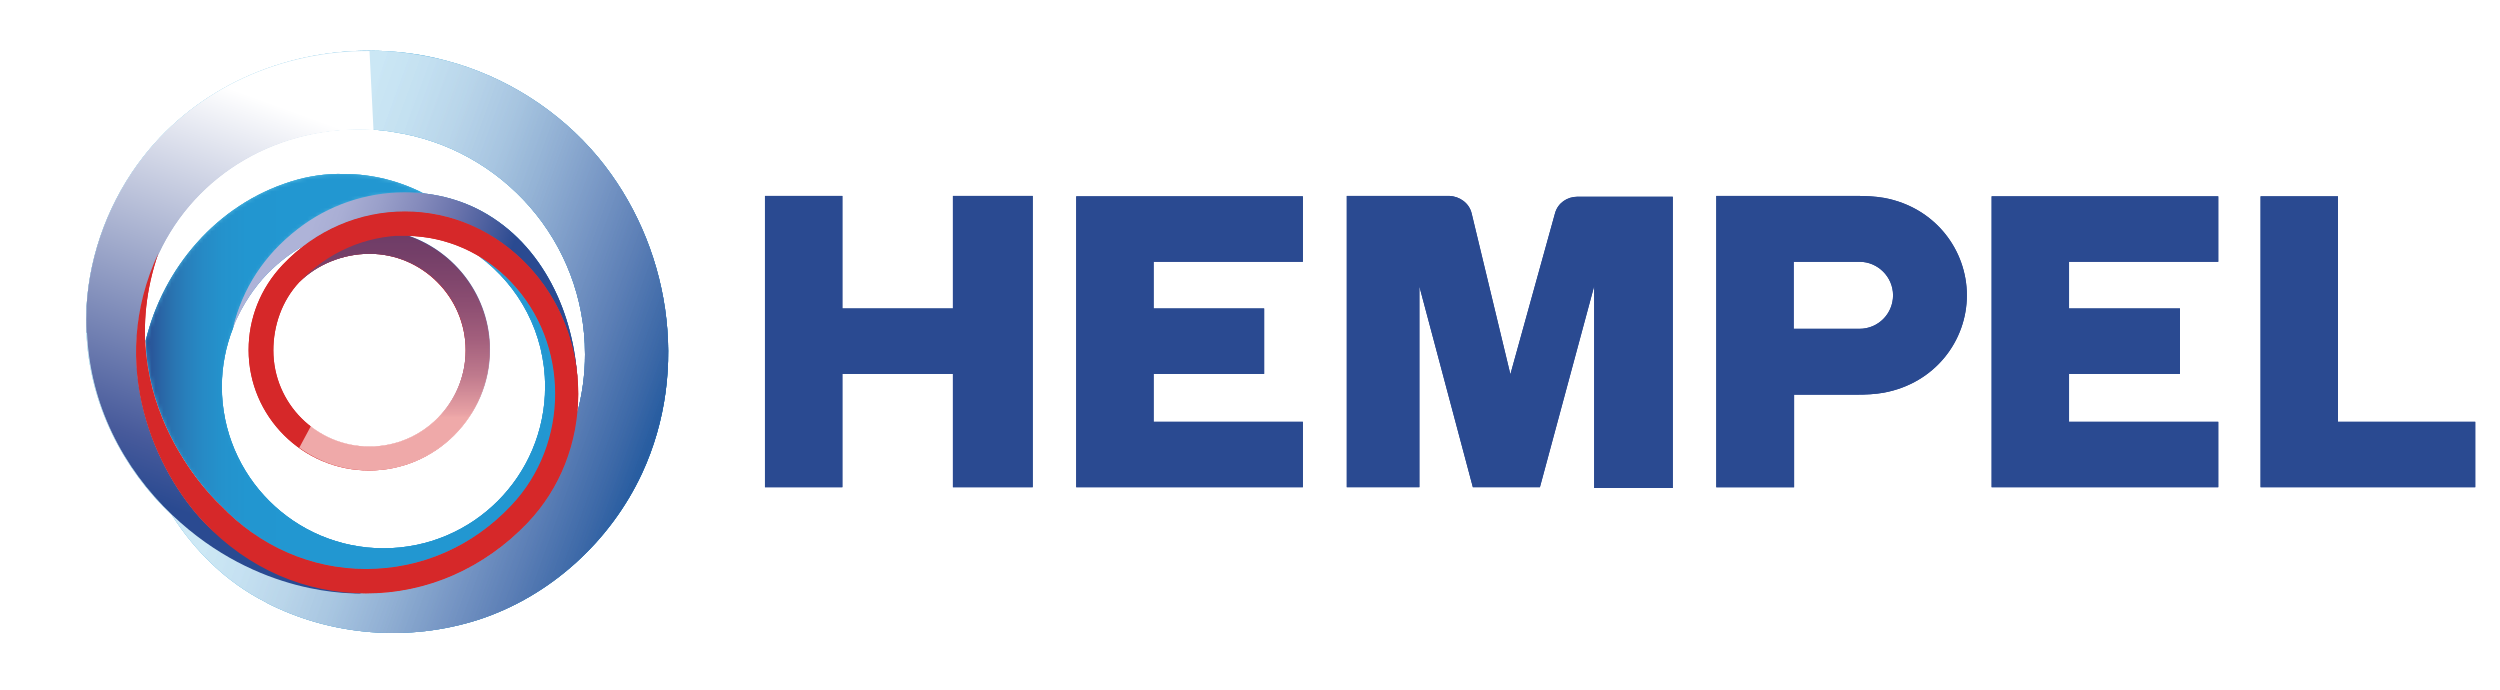 <?xml version="1.0" encoding="utf-8"?>
<!-- Generator: Adobe Illustrator 23.0.1, SVG Export Plug-In . SVG Version: 6.00 Build 0)  -->
<svg version="1.1" id="图层_1" xmlns="http://www.w3.org/2000/svg" xmlns:xlink="http://www.w3.org/1999/xlink" x="0px" y="0px"
	 viewBox="0 0 626.5 172.9" style="enable-background:new 0 0 626.5 172.9;" xml:space="preserve">
<style type="text/css">
	.st0{fill:#2A4A91;}
	.st1{clip-path:url(#SVGID_2_);fill:url(#SVGID_3_);}
	.st2{filter:url(#Adobe_OpacityMaskFilter);}
	.st3{clip-path:url(#SVGID_5_);}
	.st4{clip-path:url(#SVGID_8_);fill:url(#SVGID_9_);}
	.st5{clip-path:url(#SVGID_5_);mask:url(#SVGID_6_);fill:url(#SVGID_10_);}
	.st6{clip-path:url(#SVGID_12_);fill:url(#SVGID_13_);}
	.st7{filter:url(#Adobe_OpacityMaskFilter_1_);}
	.st8{clip-path:url(#SVGID_15_);fill:url(#SVGID_17_);}
	.st9{clip-path:url(#SVGID_15_);mask:url(#SVGID_16_);fill:url(#SVGID_18_);}
	.st10{opacity:0.5;}
	.st11{clip-path:url(#SVGID_20_);fill:url(#SVGID_21_);}
	.st12{clip-path:url(#SVGID_23_);fill:url(#SVGID_24_);}
	.st13{clip-path:url(#SVGID_26_);fill:url(#SVGID_27_);}
	.st14{clip-path:url(#SVGID_29_);fill:url(#SVGID_30_);}
	.st15{fill:#D62829;}
	.st16{opacity:0.6;}
	.st17{clip-path:url(#SVGID_32_);fill:url(#SVGID_33_);}
	.st18{clip-path:url(#SVGID_35_);fill:url(#SVGID_36_);}
	.st19{filter:url(#Adobe_OpacityMaskFilter_2_);}
	.st20{clip-path:url(#SVGID_38_);}
	.st21{clip-path:url(#SVGID_41_);fill:url(#SVGID_42_);}
	.st22{clip-path:url(#SVGID_38_);mask:url(#SVGID_39_);fill:url(#SVGID_43_);}
	.st23{clip-path:url(#SVGID_45_);fill:url(#SVGID_46_);}
	.st24{filter:url(#Adobe_OpacityMaskFilter_3_);}
	.st25{clip-path:url(#SVGID_48_);fill:url(#SVGID_50_);}
	.st26{clip-path:url(#SVGID_48_);mask:url(#SVGID_49_);fill:url(#SVGID_51_);}
	.st27{clip-path:url(#SVGID_53_);fill:url(#SVGID_54_);}
	.st28{clip-path:url(#SVGID_56_);fill:url(#SVGID_57_);}
	.st29{clip-path:url(#SVGID_59_);fill:url(#SVGID_60_);}
	.st30{clip-path:url(#SVGID_62_);fill:url(#SVGID_63_);}
	.st31{clip-path:url(#SVGID_65_);fill:url(#SVGID_66_);}
</style>
<polygon class="st0" points="566.5,49.2 566.5,122.1 620.3,122.1 620.3,105.7 585.9,105.7 585.9,49.2 "/>
<polygon class="st0" points="555.9,105.7 555.9,122.1 499.1,122.1 499.1,49.2 555.9,49.2 555.9,65.6 518.5,65.6 518.5,77.3 
	546.3,77.3 546.3,93.7 518.5,93.7 518.5,105.7 "/>
<g>
	<path class="st0" d="M492.9,74L492.9,74c0,11.3-7.9,22-20.8,24.4c-2.2,0.4-4.6,0.5-6.7,0.5h-15.8v23.2h-19.5v-73l35.4,0
		c2.1,0,4.4,0.1,6.7,0.5C485,52,492.9,62.7,492.9,74z M474.4,74c0-4.6-3.8-8.4-8.4-8.4h-16.5v16.8l16.5,0
		C470.7,82.4,474.4,78.6,474.4,74"/>
	<path class="st0" d="M368.8,53.5l9.7,40.3l11.2-40.4c0.7-2.5,3-4.1,5.6-4.1h23.9v73h-19.7V71.7l-13.6,50.4h-16.8l-13.4-50.3v50.3
		h-18.2v-73h25.7C365.8,49.2,368.2,50.9,368.8,53.5"/>
	<polygon class="st0" points="326.5,105.7 326.5,122.1 269.7,122.1 269.7,49.2 326.5,49.2 326.5,65.6 289.1,65.6 289.1,77.3 
		316.8,77.3 316.8,93.7 289.1,93.7 289.1,105.7 	"/>
	<polygon class="st0" points="211.1,49.1 211.1,77.3 238.8,77.3 238.8,49.1 258.8,49.1 258.8,122.1 238.8,122.1 238.8,93.7 
		211.1,93.7 211.1,122.1 191.7,122.1 191.7,49.1 	"/>
</g>
<g>
	<defs>
		<path id="SVGID_1_" d="M51.3,131c-12.1-12.6-24.7-39.2-11.6-67.6c9.3-19.9,30-32.3,53.8-30.9c1.8,0.1,3.5,0.3,5.2,0.6
			c27.1,4.1,47.9,27.4,47.9,55.7c0,5.1-0.7,10.1-2,14.9c-1,10.4-5.4,20-12.5,27.4l0,0c-10.8,11.4-25.2,17.7-40.5,17.7
			C76.5,148.7,62.3,142.4,51.3,131 M36,39.2c-8.4,10.7-13.5,24-14.3,37.5c-1.2,20.5,7.4,39.1,21.4,52.4c5.8,9.1,13.8,16.9,23.5,21.8
			l0.1,0.1c16.3,8.4,35.7,9.9,53.2,4.3c18.1-5.9,33.1-19.7,41-36.7c12-25.9,7.1-57.4-11.1-79.3c-9.7-11.6-23.2-20.2-38-24.1
			c-6.3-1.7-12.8-2.5-19.3-2.5C70.8,12.7,49.6,21.9,36,39.2"/>
	</defs>
	<clipPath id="SVGID_2_">
		<use xlink:href="#SVGID_1_"  style="overflow:visible;"/>
	</clipPath>
	
		<linearGradient id="SVGID_3_" gradientUnits="userSpaceOnUse" x1="19.298" y1="516.828" x2="22.498" y2="516.828" gradientTransform="matrix(-44.378 -10.838 -10.838 44.378 6623.468 -22622.957)">
		<stop  offset="0" style="stop-color:#2297D1"/>
		<stop  offset="0.26" style="stop-color:#2297D1"/>
		<stop  offset="0.494" style="stop-color:#269AD2"/>
		<stop  offset="0.685" style="stop-color:#33A0D5"/>
		<stop  offset="0.861" style="stop-color:#44ADDB"/>
		<stop  offset="1" style="stop-color:#56BBE1"/>
	</linearGradient>
	<polygon class="st1" points="164.4,196.1 -13.7,152.6 29.1,-22.5 207.2,21 	"/>
</g>
<g>
	<defs>
		<path id="SVGID_4_" d="M74.6,57.4C66.1,64,60.8,72.3,58.4,82.1c1.7-4.4,4.2-8.5,7.3-12.1c3-3.4,6.6-6.3,10.5-8.5
			c8.7-6.6,19.8-9.6,30.6-8.2c13.7,1.8,25.7,10.6,32.3,22.6c3.8,6.9,5.7,14.8,5.7,22.7c0-16.8-6.9-34.6-21.3-44
			c-6.7-4.4-14.4-6.4-22.2-6.4C91.8,48.2,82.3,51.4,74.6,57.4"/>
	</defs>
	<clipPath id="SVGID_5_">
		<use xlink:href="#SVGID_4_"  style="overflow:visible;"/>
	</clipPath>
	<defs>
		<filter id="Adobe_OpacityMaskFilter" filterUnits="userSpaceOnUse" x="42.2" y="20.4" width="119" height="106.1">
			<feColorMatrix  type="matrix" values="1 0 0 0 0  0 1 0 0 0  0 0 1 0 0  0 0 0 1 0"/>
		</filter>
	</defs>
	<mask maskUnits="userSpaceOnUse" x="42.2" y="20.4" width="119" height="106.1" id="SVGID_6_">
		<g class="st2">
			<g>
				<defs>
					
						<rect id="SVGID_7_" x="63.2" y="24.2" transform="matrix(0.342 -0.94 0.94 0.342 -2.136 143.876)" width="77" height="98.6"/>
				</defs>
				<clipPath id="SVGID_8_" class="st3">
					<use xlink:href="#SVGID_7_"  style="overflow:visible;"/>
				</clipPath>
				
					<linearGradient id="SVGID_9_" gradientUnits="userSpaceOnUse" x1="7.337" y1="490.108" x2="10.537" y2="490.108" gradientTransform="matrix(24.07 8.761 8.761 -24.07 -4425.703 11785.042)">
					<stop  offset="0" style="stop-color:#FFFFFF"/>
					<stop  offset="1" style="stop-color:#808080"/>
				</linearGradient>
				<polygon class="st4" points="56.1,-17.8 195.3,32.8 147.2,164.7 8.1,114.1 				"/>
			</g>
		</g>
	</mask>
	
		<linearGradient id="SVGID_10_" gradientUnits="userSpaceOnUse" x1="7.337" y1="490.108" x2="10.537" y2="490.108" gradientTransform="matrix(24.07 8.761 8.761 -24.07 -4425.703 11785.042)">
		<stop  offset="0" style="stop-color:#2297D1"/>
		<stop  offset="1" style="stop-color:#2297D1"/>
	</linearGradient>
	<polygon class="st5" points="68.5,20.4 161.2,54.1 134.8,126.5 42.2,92.8 	"/>
</g>
<g>
	<defs>
		<path id="SVGID_11_" d="M72.9,45.5c-18.6,5.8-32,21.7-36.4,39.9c0.1,1.5,0.2,2.9,0.3,4.3c2.8,22.8,18.6,37,18.6,37
			c9.7,10.3,22.6,15.9,36.4,15.9c13.7,0,26.7-5.7,36.4-15.9c14.7-15.4,14.7-40.5,0-56c-2.5-2.6-5.2-4.8-8.2-6.5
			c10.1,7.4,16.6,19.3,16.6,32.7c0,22.4-18.1,40.5-40.5,40.5c-22.3,0-40.5-18.1-40.5-40.5c0-5.2,1-10.1,2.8-14.7c0,0,0,0,0,0
			c2.4-9.8,7.7-18.1,16.2-24.7c9.1-7.1,20.8-10.2,32-8.8c0,0,0,0,0,0c-6.3-3.3-13.2-5.1-20.5-5.1C81.7,43.5,77.3,44.1,72.9,45.5"/>
	</defs>
	<clipPath id="SVGID_12_">
		<use xlink:href="#SVGID_11_"  style="overflow:visible;"/>
	</clipPath>
	
		<linearGradient id="SVGID_13_" gradientUnits="userSpaceOnUse" x1="5.03" y1="519.839" x2="8.23" y2="519.839" gradientTransform="matrix(-6.563 -30.615 -30.615 6.563 16047.929 -3115.777)">
		<stop  offset="0" style="stop-color:#2297D1"/>
		<stop  offset="0.316" style="stop-color:#269AD2"/>
		<stop  offset="0.575" style="stop-color:#33A0D5"/>
		<stop  offset="0.813" style="stop-color:#44ADDB"/>
		<stop  offset="1" style="stop-color:#56BBE1"/>
	</linearGradient>
	<polygon class="st6" points="41.1,164.4 16.1,47.8 138.1,21.7 163.1,138.2 	"/>
</g>
<g>
	<g>
		<g>
			<g>
				<defs>
					<path id="SVGID_14_" d="M72.9,45.5c-18.6,5.8-32,21.7-36.4,39.9c0.1,1.5,0.2,2.9,0.3,4.3c2.8,22.8,18.6,37,18.6,37
						c9.7,10.3,22.6,15.9,36.4,15.9c13.7,0,26.7-5.7,36.4-15.9c14.7-15.4,14.7-40.5,0-56c-2.5-2.6-5.2-4.8-8.2-6.5
						c10.1,7.4,16.6,19.3,16.6,32.7c0,22.4-18.1,40.5-40.5,40.5c-22.3,0-40.5-18.1-40.5-40.5c0-5.2,1-10.1,2.8-14.7v0c0,0,0,0,0,0
						c2.4-9.8,7.7-18.1,16.2-24.7c9.1-7.1,20.8-10.2,32-8.8h0c-6.3-3.3-13.2-5.1-20.5-5.1C81.7,43.5,77.3,44.1,72.9,45.5"/>
				</defs>
				<clipPath id="SVGID_15_">
					<use xlink:href="#SVGID_14_"  style="overflow:visible;"/>
				</clipPath>
				<defs>
					<filter id="Adobe_OpacityMaskFilter_1_" filterUnits="userSpaceOnUse" x="36.5" y="43.5" width="106.3" height="99.1">
						<feColorMatrix  type="matrix" values="1 0 0 0 0  0 1 0 0 0  0 0 1 0 0  0 0 0 1 0"/>
					</filter>
				</defs>
				<mask maskUnits="userSpaceOnUse" x="36.5" y="43.5" width="106.3" height="99.1" id="SVGID_16_">
					<g class="st7">
						
							<linearGradient id="SVGID_17_" gradientUnits="userSpaceOnUse" x1="41.753" y1="536.96" x2="44.953" y2="536.96" gradientTransform="matrix(-12.542 0 0 12.542 599.986 -6642.545)">
							<stop  offset="0" style="stop-color:#808080"/>
							<stop  offset="0.189" style="stop-color:#929292"/>
							<stop  offset="0.571" style="stop-color:#C2C2C2"/>
							<stop  offset="1" style="stop-color:#FFFFFF"/>
						</linearGradient>
						<rect x="36.5" y="41.9" class="st8" width="106.3" height="100.7"/>
					</g>
				</mask>
				
					<linearGradient id="SVGID_18_" gradientUnits="userSpaceOnUse" x1="41.756" y1="537.025" x2="44.956" y2="537.025" gradientTransform="matrix(-12.542 0 0 12.542 599.994 -6642.553)">
					<stop  offset="0" style="stop-color:#2297D1"/>
					<stop  offset="0.357" style="stop-color:#2296D0"/>
					<stop  offset="0.514" style="stop-color:#2492CC"/>
					<stop  offset="0.633" style="stop-color:#268AC5"/>
					<stop  offset="0.732" style="stop-color:#2880BC"/>
					<stop  offset="0.818" style="stop-color:#2974B1"/>
					<stop  offset="0.896" style="stop-color:#2965A5"/>
					<stop  offset="0.966" style="stop-color:#295498"/>
					<stop  offset="1" style="stop-color:#2A4A91"/>
				</linearGradient>
				<rect x="36.5" y="43.5" class="st9" width="106.3" height="99.1"/>
			</g>
		</g>
	</g>
	<g class="st10">
		<g>
			<g>
				<defs>
					<path id="SVGID_19_" d="M51.3,131c-12.1-12.6-24.7-39.2-11.6-67.6c9.3-19.9,30-32.3,53.8-30.9c1.8,0.1,3.5,0.3,5.2,0.6
						c27.1,4.1,47.9,27.4,47.9,55.7c0,5.1-0.7,10.1-2,14.9c-1,10.4-5.4,20-12.5,27.4l0,0c-10.8,11.4-25.2,17.7-40.5,17.7
						C76.5,148.7,62.3,142.4,51.3,131 M92.2,12.7C70.6,12.7,49.5,22,36,39.2c-8.4,10.7-13.5,24-14.3,37.5
						c-1.2,20.5,7.4,39.1,21.4,52.4c5.8,9.1,13.8,16.9,23.5,21.8l0.1,0.1c16.3,8.4,35.7,9.9,53.2,4.3c18.1-5.9,33.1-19.7,41-36.7
						c12-25.9,7.1-57.4-11.1-79.3c-9.7-11.6-23.2-20.2-38-24.1c-6.2-1.6-12.6-2.5-19-2.5H92.2z"/>
				</defs>
				<clipPath id="SVGID_20_">
					<use xlink:href="#SVGID_19_"  style="overflow:visible;"/>
				</clipPath>
				
					<linearGradient id="SVGID_21_" gradientUnits="userSpaceOnUse" x1="10.749" y1="497.54" x2="13.949" y2="497.54" gradientTransform="matrix(43.101 15.687 15.687 -43.101 -8243.401 21336.359)">
					<stop  offset="0" style="stop-color:#FFFFFF"/>
					<stop  offset="0.35" style="stop-color:#FFFFFF"/>
					<stop  offset="0.424" style="stop-color:#F7F7FB"/>
					<stop  offset="0.507" style="stop-color:#E9E8F1"/>
					<stop  offset="0.593" style="stop-color:#D2D3E5"/>
					<stop  offset="0.682" style="stop-color:#B5B7D4"/>
					<stop  offset="0.773" style="stop-color:#9497C1"/>
					<stop  offset="0.866" style="stop-color:#6F77AD"/>
					<stop  offset="0.959" style="stop-color:#435899"/>
					<stop  offset="1" style="stop-color:#2A4A91"/>
				</linearGradient>
				<polygon class="st11" points="38.4,-36.3 220.6,30 155.2,209.9 -27.1,143.6 				"/>
			</g>
		</g>
	</g>
	<g>
		<g>
			<g>
				<defs>
					<path id="SVGID_22_" d="M74.6,57.4C66.1,64,60.8,72.3,58.4,82.1c1.7-4.4,4.2-8.5,7.3-12.1c3-3.4,6.6-6.3,10.5-8.5
						c8.7-6.6,19.8-9.6,30.6-8.2c13.7,1.8,25.7,10.6,32.3,22.6c3.8,6.9,5.7,14.8,5.7,22.7c0-16.8-6.9-34.6-21.3-44
						c-6.7-4.4-14.4-6.4-22.2-6.4C91.8,48.2,82.3,51.4,74.6,57.4"/>
				</defs>
				<clipPath id="SVGID_23_">
					<use xlink:href="#SVGID_22_"  style="overflow:visible;"/>
				</clipPath>
				
					<linearGradient id="SVGID_24_" gradientUnits="userSpaceOnUse" x1="7.337" y1="490.108" x2="10.537" y2="490.108" gradientTransform="matrix(24.07 8.761 8.761 -24.07 -4425.703 11785.042)">
					<stop  offset="0" style="stop-color:#AEB3D8"/>
					<stop  offset="0.4" style="stop-color:#AEB3D8"/>
					<stop  offset="0.473" style="stop-color:#A9AED4"/>
					<stop  offset="0.572" style="stop-color:#9AA0CA"/>
					<stop  offset="0.685" style="stop-color:#858BBC"/>
					<stop  offset="0.809" style="stop-color:#6872AB"/>
					<stop  offset="0.941" style="stop-color:#405799"/>
					<stop  offset="1" style="stop-color:#2A4A91"/>
				</linearGradient>
				<polygon class="st12" points="68.5,20.4 161.2,54.1 134.8,126.5 42.2,92.8 				"/>
			</g>
		</g>
	</g>
	<g class="st10">
		<g>
			<g>
				<defs>
					<path id="SVGID_25_" d="M51.3,131c-12.1-12.6-24.7-39.2-11.6-67.6c9.3-19.9,30-32.3,53.8-30.9c1.8,0.1,3.5,0.3,5.2,0.6
						c27.1,4.1,47.9,27.4,47.9,55.7c0,5.1-0.7,10.1-2,14.9c-1,10.4-5.4,20-12.5,27.4l0,0c-10.8,11.4-25.2,17.7-40.5,17.7
						C76.5,148.7,62.3,142.4,51.3,131 M92.2,12.7C70.6,12.7,49.5,22,36,39.2c-8.4,10.7-13.5,24-14.3,37.5
						c-1.2,20.5,7.4,39.1,21.4,52.4c5.8,9.1,13.8,16.9,23.5,21.8l0.1,0.1c16.3,8.4,35.7,9.9,53.2,4.3c18.1-5.9,33.1-19.7,41-36.7
						c12-25.9,7.1-57.4-11.1-79.3c-9.7-11.6-23.2-20.2-38-24.1c-6.2-1.6-12.6-2.5-19-2.5H92.2z"/>
				</defs>
				<clipPath id="SVGID_26_">
					<use xlink:href="#SVGID_25_"  style="overflow:visible;"/>
				</clipPath>
				
					<linearGradient id="SVGID_27_" gradientUnits="userSpaceOnUse" x1="10.749" y1="497.54" x2="13.949" y2="497.54" gradientTransform="matrix(43.101 15.687 15.687 -43.101 -8243.401 21336.359)">
					<stop  offset="0" style="stop-color:#FFFFFF"/>
					<stop  offset="0.35" style="stop-color:#FFFFFF"/>
					<stop  offset="0.424" style="stop-color:#F7F7FB"/>
					<stop  offset="0.507" style="stop-color:#E9E8F1"/>
					<stop  offset="0.593" style="stop-color:#D2D3E5"/>
					<stop  offset="0.682" style="stop-color:#B5B7D4"/>
					<stop  offset="0.773" style="stop-color:#9497C1"/>
					<stop  offset="0.866" style="stop-color:#6F77AD"/>
					<stop  offset="0.959" style="stop-color:#435899"/>
					<stop  offset="1" style="stop-color:#2A4A91"/>
				</linearGradient>
				<polygon class="st13" points="38.4,-36.3 220.6,30 155.2,209.9 -27.1,143.6 				"/>
			</g>
		</g>
	</g>
	<g>
		<g>
			<g>
				<defs>
					<path id="SVGID_28_" d="M36,39.2c-8.4,10.7-13.5,24-14.3,37.5c-0.1,2.3-0.1,4.5,0,6.7l0.1,0c0.8,17.9,8.9,33.8,21.4,45.7
						c21.6,20.5,45.5,19.6,47.3,19.6c0,0-28.5-6.5-39.2-17.7c-12-12.5-24.5-38.8-11.8-66.9c0.1-0.2,0.2-0.4,0.3-0.6
						c9.3-19.9,30-32.3,53.8-30.9l-1-19.8C70.8,12.7,49.6,21.9,36,39.2"/>
				</defs>
				<clipPath id="SVGID_29_">
					<use xlink:href="#SVGID_28_"  style="overflow:visible;"/>
				</clipPath>
				
					<linearGradient id="SVGID_30_" gradientUnits="userSpaceOnUse" x1="28.53" y1="501.289" x2="31.731" y2="501.289" gradientTransform="matrix(-11.08 30.442 30.442 11.08 -14867.668 -6393.883)">
					<stop  offset="0" style="stop-color:#FFFFFF"/>
					<stop  offset="0.867" style="stop-color:#475A9B"/>
					<stop  offset="1" style="stop-color:#2A4A91"/>
				</linearGradient>
				<polygon class="st14" points="137.6,28.7 85.2,172.8 -22.5,133.6 30,-10.5 				"/>
			</g>
		</g>
	</g>
	<path class="st15" d="M132.2,66.4C124,57.8,113.1,53,101.5,53C90,53,79.1,57.7,70.9,66.3v0c-5.7,6-8.6,13.6-8.6,21.4
		c0,16.7,13.6,30.2,30.2,30.2c16.7,0,30.2-13.6,30.2-30.2c0-13.3-8.7-24.6-20.6-28.6c9.8,0.2,19,4.2,26,11.6
		c14.7,15.4,14.7,40.5,0,56c-9.7,10.3-22.6,15.9-36.4,15.9c-13.7,0-26.7-5.7-36.4-15.9c0,0-28.6-25.7-15.6-63.3
		c-13.2,28.4-0.5,55,11.5,67.6c11,11.5,25.2,17.7,40.5,17.7c15.3,0,29.6-6.3,40.5-17.7l0,0c8.2-8.6,12.7-20.1,12.7-32.3
		C144.9,86.5,140.4,75,132.2,66.4 M116.7,87.8L116.7,87.8c0,13.3-10.8,24.1-24.1,24.1c-13.3,0-24.1-10.8-24.1-24.1
		c0-6.1,2.1-12.4,6.5-17.1l0,0c4.4-4.4,10.9-7.1,17.6-7.1C105.8,63.6,116.7,74.5,116.7,87.8"/>
	<g class="st16">
		<g>
			<g>
				<defs>
					<path id="SVGID_31_" d="M75,70.7c4.4-4.4,10.9-7.1,17.6-7.1c13.3,0,24.1,10.8,24.1,24.1h0c0,13.3-10.8,24.1-24.1,24.1
						c-5.5,0-10.6-1.9-14.7-5l-2.9,5.4c5,3.6,11,5.7,17.6,5.7c16.7,0,30.2-13.6,30.2-30.2c0-13.3-8.6-24.6-20.6-28.7
						c-0.2,0-0.4,0-0.6,0C91.5,59.1,82.1,63.2,75,70.7"/>
				</defs>
				<clipPath id="SVGID_32_">
					<use xlink:href="#SVGID_31_"  style="overflow:visible;"/>
				</clipPath>
				
					<linearGradient id="SVGID_33_" gradientUnits="userSpaceOnUse" x1="40.184" y1="485.358" x2="43.385" y2="485.358" gradientTransform="matrix(0 14.157 14.157 0 -6772.562 -509.543)">
					<stop  offset="0" style="stop-color:#2A4A91"/>
					<stop  offset="8.949419e-02" style="stop-color:#314E93"/>
					<stop  offset="0.223" style="stop-color:#435899"/>
					<stop  offset="0.384" style="stop-color:#5D69A4"/>
					<stop  offset="0.566" style="stop-color:#8084B5"/>
					<stop  offset="0.766" style="stop-color:#AFB0D0"/>
					<stop  offset="0.979" style="stop-color:#F4F3F8"/>
					<stop  offset="1" style="stop-color:#FFFFFF"/>
				</linearGradient>
				<rect x="75" y="59.1" class="st17" width="47.8" height="58.9"/>
			</g>
		</g>
	</g>
</g>
<polygon class="st0" points="566.5,49.2 566.5,122.1 620.3,122.1 620.3,105.7 585.9,105.7 585.9,49.2 "/>
<polygon class="st0" points="555.9,105.7 555.9,122.1 499.1,122.1 499.1,49.2 555.9,49.2 555.9,65.6 518.5,65.6 518.5,77.3 
	546.3,77.3 546.3,93.7 518.5,93.7 518.5,105.7 "/>
<g>
	<path class="st0" d="M492.9,74L492.9,74c0,11.3-7.9,22-20.8,24.4c-2.2,0.4-4.6,0.5-6.7,0.5h-15.8v23.2h-19.5v-73l35.4,0
		c2.1,0,4.4,0.1,6.7,0.5C485,52,492.9,62.7,492.9,74z M474.4,74c0-4.6-3.8-8.4-8.4-8.4h-16.5v16.8l16.5,0
		C470.7,82.4,474.4,78.6,474.4,74"/>
	<path class="st0" d="M368.8,53.5l9.7,40.3l11.2-40.4c0.7-2.5,3-4.1,5.6-4.1h23.9v73h-19.7V71.7l-13.6,50.4h-16.8l-13.4-50.3v50.3
		h-18.2v-73h25.7C365.8,49.2,368.2,50.9,368.8,53.5"/>
	<polygon class="st0" points="326.5,105.7 326.5,122.1 269.7,122.1 269.7,49.2 326.5,49.2 326.5,65.6 289.1,65.6 289.1,77.3 
		316.8,77.3 316.8,93.7 289.1,93.7 289.1,105.7 	"/>
	<polygon class="st0" points="211.1,49.1 211.1,77.3 238.8,77.3 238.8,49.1 258.8,49.1 258.8,122.1 238.8,122.1 238.8,93.7 
		211.1,93.7 211.1,122.1 191.7,122.1 191.7,49.1 	"/>
</g>
<g>
	<defs>
		<path id="SVGID_34_" d="M51.3,131c-12.1-12.6-24.7-39.2-11.6-67.6c9.3-19.9,30-32.3,53.8-30.9c1.8,0.1,3.5,0.3,5.2,0.6
			c27.1,4.1,47.9,27.4,47.9,55.7c0,5.1-0.7,10.1-2,14.9c-1,10.4-5.4,20-12.5,27.4l0,0c-10.8,11.4-25.2,17.7-40.5,17.7
			C76.5,148.7,62.3,142.4,51.3,131 M36,39.2c-8.4,10.7-13.5,24-14.3,37.5c-1.2,20.5,7.4,39.1,21.4,52.4c5.8,9.1,13.8,16.9,23.5,21.8
			l0.1,0.1c16.3,8.4,35.7,9.9,53.2,4.3c18.1-5.9,33.1-19.7,41-36.7c12-25.9,7.1-57.4-11.1-79.3c-9.7-11.6-23.2-20.2-38-24.1
			c-6.3-1.7-12.8-2.5-19.3-2.5C70.8,12.7,49.6,21.9,36,39.2"/>
	</defs>
	<clipPath id="SVGID_35_">
		<use xlink:href="#SVGID_34_"  style="overflow:visible;"/>
	</clipPath>
	
		<linearGradient id="SVGID_36_" gradientUnits="userSpaceOnUse" x1="19.298" y1="516.828" x2="22.498" y2="516.828" gradientTransform="matrix(-44.378 -10.838 -10.838 44.378 6623.468 -22622.957)">
		<stop  offset="0" style="stop-color:#2297D1"/>
		<stop  offset="0.26" style="stop-color:#2297D1"/>
		<stop  offset="0.494" style="stop-color:#269AD2"/>
		<stop  offset="0.685" style="stop-color:#33A0D5"/>
		<stop  offset="0.861" style="stop-color:#44ADDB"/>
		<stop  offset="1" style="stop-color:#56BBE1"/>
	</linearGradient>
	<polygon class="st18" points="164.4,196.1 -13.7,152.6 29.1,-22.5 207.2,21 	"/>
</g>
<g>
	<defs>
		<path id="SVGID_37_" d="M74.6,57.4C66.1,64,60.8,72.3,58.4,82.1c1.7-4.4,4.2-8.5,7.3-12.1c3-3.4,6.6-6.3,10.5-8.5
			c8.7-6.6,19.8-9.6,30.6-8.2c13.7,1.8,25.7,10.6,32.3,22.6c3.8,6.9,5.7,14.8,5.7,22.7c0-16.8-6.9-34.6-21.3-44
			c-6.7-4.4-14.4-6.4-22.2-6.4C91.8,48.2,82.3,51.4,74.6,57.4"/>
	</defs>
	<clipPath id="SVGID_38_">
		<use xlink:href="#SVGID_37_"  style="overflow:visible;"/>
	</clipPath>
	<defs>
		<filter id="Adobe_OpacityMaskFilter_2_" filterUnits="userSpaceOnUse" x="42.2" y="20.4" width="119" height="106.1">
			<feColorMatrix  type="matrix" values="1 0 0 0 0  0 1 0 0 0  0 0 1 0 0  0 0 0 1 0"/>
		</filter>
	</defs>
	<mask maskUnits="userSpaceOnUse" x="42.2" y="20.4" width="119" height="106.1" id="SVGID_39_">
		<g class="st19">
			<g>
				<defs>
					
						<rect id="SVGID_40_" x="63.2" y="24.2" transform="matrix(0.342 -0.94 0.94 0.342 -2.136 143.876)" width="77" height="98.6"/>
				</defs>
				<clipPath id="SVGID_41_" class="st20">
					<use xlink:href="#SVGID_40_"  style="overflow:visible;"/>
				</clipPath>
				
					<linearGradient id="SVGID_42_" gradientUnits="userSpaceOnUse" x1="7.337" y1="490.108" x2="10.537" y2="490.108" gradientTransform="matrix(24.07 8.761 8.761 -24.07 -4425.703 11785.042)">
					<stop  offset="0" style="stop-color:#FFFFFF"/>
					<stop  offset="1" style="stop-color:#808080"/>
				</linearGradient>
				<polygon class="st21" points="56.1,-17.8 195.3,32.8 147.2,164.7 8.1,114.1 				"/>
			</g>
		</g>
	</mask>
	
		<linearGradient id="SVGID_43_" gradientUnits="userSpaceOnUse" x1="7.337" y1="490.108" x2="10.537" y2="490.108" gradientTransform="matrix(24.07 8.761 8.761 -24.07 -4425.703 11785.042)">
		<stop  offset="0" style="stop-color:#2297D1"/>
		<stop  offset="1" style="stop-color:#2297D1"/>
	</linearGradient>
	<polygon class="st22" points="68.5,20.4 161.2,54.1 134.8,126.5 42.2,92.8 	"/>
</g>
<g>
	<defs>
		<path id="SVGID_44_" d="M72.9,45.5c-18.6,5.8-32,21.7-36.4,39.9c0.1,1.5,0.2,2.9,0.3,4.3c2.8,22.8,18.6,37,18.6,37
			c9.7,10.3,22.6,15.9,36.4,15.9c13.7,0,26.7-5.7,36.4-15.9c14.7-15.4,14.7-40.5,0-56c-2.5-2.6-5.2-4.8-8.2-6.5
			c10.1,7.4,16.6,19.3,16.6,32.7c0,22.4-18.1,40.5-40.5,40.5c-22.3,0-40.5-18.1-40.5-40.5c0-5.2,1-10.1,2.8-14.7c0,0,0,0,0,0
			c2.4-9.8,7.7-18.1,16.2-24.7c9.1-7.1,20.8-10.2,32-8.8c0,0,0,0,0,0c-6.3-3.3-13.2-5.1-20.5-5.1C81.7,43.5,77.3,44.1,72.9,45.5"/>
	</defs>
	<clipPath id="SVGID_45_">
		<use xlink:href="#SVGID_44_"  style="overflow:visible;"/>
	</clipPath>
	
		<linearGradient id="SVGID_46_" gradientUnits="userSpaceOnUse" x1="5.03" y1="519.839" x2="8.23" y2="519.839" gradientTransform="matrix(-6.563 -30.615 -30.615 6.563 16047.929 -3115.777)">
		<stop  offset="0" style="stop-color:#2297D1"/>
		<stop  offset="0.316" style="stop-color:#269AD2"/>
		<stop  offset="0.575" style="stop-color:#33A0D5"/>
		<stop  offset="0.813" style="stop-color:#44ADDB"/>
		<stop  offset="1" style="stop-color:#56BBE1"/>
	</linearGradient>
	<polygon class="st23" points="41.1,164.4 16.1,47.8 138.1,21.7 163.1,138.2 	"/>
</g>
<g>
	<g>
		<g>
			<g>
				<defs>
					<path id="SVGID_47_" d="M72.9,45.5c-18.6,5.8-32,21.7-36.4,39.9c0.1,1.5,0.2,2.9,0.3,4.3c2.8,22.8,18.6,37,18.6,37
						c9.7,10.3,22.6,15.9,36.4,15.9c13.7,0,26.7-5.7,36.4-15.9c14.7-15.4,14.7-40.5,0-56c-2.5-2.6-5.2-4.8-8.2-6.5
						c10.1,7.4,16.6,19.3,16.6,32.7c0,22.4-18.1,40.5-40.5,40.5c-22.3,0-40.5-18.1-40.5-40.5c0-5.2,1-10.1,2.8-14.7v0c0,0,0,0,0,0
						c2.4-9.8,7.7-18.1,16.2-24.7c9.1-7.1,20.8-10.2,32-8.8h0c-6.3-3.3-13.2-5.1-20.5-5.1C81.7,43.5,77.3,44.1,72.9,45.5"/>
				</defs>
				<clipPath id="SVGID_48_">
					<use xlink:href="#SVGID_47_"  style="overflow:visible;"/>
				</clipPath>
				<defs>
					<filter id="Adobe_OpacityMaskFilter_3_" filterUnits="userSpaceOnUse" x="36.5" y="43.5" width="106.3" height="99.1">
						<feColorMatrix  type="matrix" values="1 0 0 0 0  0 1 0 0 0  0 0 1 0 0  0 0 0 1 0"/>
					</filter>
				</defs>
				<mask maskUnits="userSpaceOnUse" x="36.5" y="43.5" width="106.3" height="99.1" id="SVGID_49_">
					<g class="st24">
						
							<linearGradient id="SVGID_50_" gradientUnits="userSpaceOnUse" x1="41.753" y1="536.96" x2="44.953" y2="536.96" gradientTransform="matrix(-12.542 0 0 12.542 599.986 -6642.545)">
							<stop  offset="0" style="stop-color:#808080"/>
							<stop  offset="0.189" style="stop-color:#929292"/>
							<stop  offset="0.571" style="stop-color:#C2C2C2"/>
							<stop  offset="1" style="stop-color:#FFFFFF"/>
						</linearGradient>
						<rect x="36.5" y="41.9" class="st25" width="106.3" height="100.7"/>
					</g>
				</mask>
				
					<linearGradient id="SVGID_51_" gradientUnits="userSpaceOnUse" x1="41.756" y1="537.025" x2="44.956" y2="537.025" gradientTransform="matrix(-12.542 0 0 12.542 599.994 -6642.553)">
					<stop  offset="0" style="stop-color:#2297D1"/>
					<stop  offset="0.357" style="stop-color:#2296D0"/>
					<stop  offset="0.514" style="stop-color:#2492CC"/>
					<stop  offset="0.633" style="stop-color:#268AC5"/>
					<stop  offset="0.732" style="stop-color:#2880BC"/>
					<stop  offset="0.818" style="stop-color:#2974B1"/>
					<stop  offset="0.896" style="stop-color:#2965A5"/>
					<stop  offset="0.966" style="stop-color:#295498"/>
					<stop  offset="1" style="stop-color:#2A4A91"/>
				</linearGradient>
				<rect x="36.5" y="43.5" class="st26" width="106.3" height="99.1"/>
			</g>
		</g>
	</g>
	<g class="st10">
		<g>
			<g>
				<defs>
					<path id="SVGID_52_" d="M51.3,131c-12.1-12.6-24.7-39.2-11.6-67.6c9.3-19.9,30-32.3,53.8-30.9c1.8,0.1,3.5,0.3,5.2,0.6
						c27.1,4.1,47.9,27.4,47.9,55.7c0,5.1-0.7,10.1-2,14.9c-1,10.4-5.4,20-12.5,27.4l0,0c-10.8,11.4-25.2,17.7-40.5,17.7
						C76.5,148.7,62.3,142.4,51.3,131 M92.2,12.7C70.6,12.7,49.5,22,36,39.2c-8.4,10.7-13.5,24-14.3,37.5
						c-1.2,20.5,7.4,39.1,21.4,52.4c5.8,9.1,13.8,16.9,23.5,21.8l0.1,0.1c16.3,8.4,35.7,9.9,53.2,4.3c18.1-5.9,33.1-19.7,41-36.7
						c12-25.9,7.1-57.4-11.1-79.3c-9.7-11.6-23.2-20.2-38-24.1c-6.2-1.6-12.6-2.5-19-2.5H92.2z"/>
				</defs>
				<clipPath id="SVGID_53_">
					<use xlink:href="#SVGID_52_"  style="overflow:visible;"/>
				</clipPath>
				
					<linearGradient id="SVGID_54_" gradientUnits="userSpaceOnUse" x1="10.749" y1="497.54" x2="13.949" y2="497.54" gradientTransform="matrix(43.101 15.687 15.687 -43.101 -8243.401 21336.359)">
					<stop  offset="0" style="stop-color:#FFFFFF"/>
					<stop  offset="0.35" style="stop-color:#FFFFFF"/>
					<stop  offset="0.424" style="stop-color:#F7F7FB"/>
					<stop  offset="0.507" style="stop-color:#E9E8F1"/>
					<stop  offset="0.593" style="stop-color:#D2D3E5"/>
					<stop  offset="0.682" style="stop-color:#B5B7D4"/>
					<stop  offset="0.773" style="stop-color:#9497C1"/>
					<stop  offset="0.866" style="stop-color:#6F77AD"/>
					<stop  offset="0.959" style="stop-color:#435899"/>
					<stop  offset="1" style="stop-color:#2A4A91"/>
				</linearGradient>
				<polygon class="st27" points="38.4,-36.3 220.6,30 155.2,209.9 -27.1,143.6 				"/>
			</g>
		</g>
	</g>
	<g>
		<g>
			<g>
				<defs>
					<path id="SVGID_55_" d="M74.6,57.4C66.1,64,60.8,72.3,58.4,82.1c1.7-4.4,4.2-8.5,7.3-12.1c3-3.4,6.6-6.3,10.5-8.5
						c8.7-6.6,19.8-9.6,30.6-8.2c13.7,1.8,25.7,10.6,32.3,22.6c3.8,6.9,5.7,14.8,5.7,22.7c0-16.8-6.9-34.6-21.3-44
						c-6.7-4.4-14.4-6.4-22.2-6.4C91.8,48.2,82.3,51.4,74.6,57.4"/>
				</defs>
				<clipPath id="SVGID_56_">
					<use xlink:href="#SVGID_55_"  style="overflow:visible;"/>
				</clipPath>
				
					<linearGradient id="SVGID_57_" gradientUnits="userSpaceOnUse" x1="7.337" y1="490.108" x2="10.537" y2="490.108" gradientTransform="matrix(24.07 8.761 8.761 -24.07 -4425.703 11785.042)">
					<stop  offset="0" style="stop-color:#AEB3D8"/>
					<stop  offset="0.4" style="stop-color:#AEB3D8"/>
					<stop  offset="0.473" style="stop-color:#A9AED4"/>
					<stop  offset="0.572" style="stop-color:#9AA0CA"/>
					<stop  offset="0.685" style="stop-color:#858BBC"/>
					<stop  offset="0.809" style="stop-color:#6872AB"/>
					<stop  offset="0.941" style="stop-color:#405799"/>
					<stop  offset="1" style="stop-color:#2A4A91"/>
				</linearGradient>
				<polygon class="st28" points="68.5,20.4 161.2,54.1 134.8,126.5 42.2,92.8 				"/>
			</g>
		</g>
	</g>
	<g class="st10">
		<g>
			<g>
				<defs>
					<path id="SVGID_58_" d="M51.3,131c-12.1-12.6-24.7-39.2-11.6-67.6c9.3-19.9,30-32.3,53.8-30.9c1.8,0.1,3.5,0.3,5.2,0.6
						c27.1,4.1,47.9,27.4,47.9,55.7c0,5.1-0.7,10.1-2,14.9c-1,10.4-5.4,20-12.5,27.4l0,0c-10.8,11.4-25.2,17.7-40.5,17.7
						C76.5,148.7,62.3,142.4,51.3,131 M92.2,12.7C70.6,12.7,49.5,22,36,39.2c-8.4,10.7-13.5,24-14.3,37.5
						c-1.2,20.5,7.4,39.1,21.4,52.4c5.8,9.1,13.8,16.9,23.5,21.8l0.1,0.1c16.3,8.4,35.7,9.9,53.2,4.3c18.1-5.9,33.1-19.7,41-36.7
						c12-25.9,7.1-57.4-11.1-79.3c-9.7-11.6-23.2-20.2-38-24.1c-6.2-1.6-12.6-2.5-19-2.5H92.2z"/>
				</defs>
				<clipPath id="SVGID_59_">
					<use xlink:href="#SVGID_58_"  style="overflow:visible;"/>
				</clipPath>
				
					<linearGradient id="SVGID_60_" gradientUnits="userSpaceOnUse" x1="10.749" y1="497.54" x2="13.949" y2="497.54" gradientTransform="matrix(43.101 15.687 15.687 -43.101 -8243.401 21336.359)">
					<stop  offset="0" style="stop-color:#FFFFFF"/>
					<stop  offset="0.35" style="stop-color:#FFFFFF"/>
					<stop  offset="0.424" style="stop-color:#F7F7FB"/>
					<stop  offset="0.507" style="stop-color:#E9E8F1"/>
					<stop  offset="0.593" style="stop-color:#D2D3E5"/>
					<stop  offset="0.682" style="stop-color:#B5B7D4"/>
					<stop  offset="0.773" style="stop-color:#9497C1"/>
					<stop  offset="0.866" style="stop-color:#6F77AD"/>
					<stop  offset="0.959" style="stop-color:#435899"/>
					<stop  offset="1" style="stop-color:#2A4A91"/>
				</linearGradient>
				<polygon class="st29" points="38.4,-36.3 220.6,30 155.2,209.9 -27.1,143.6 				"/>
			</g>
		</g>
	</g>
	<g>
		<g>
			<g>
				<defs>
					<path id="SVGID_61_" d="M36,39.2c-8.4,10.7-13.5,24-14.3,37.5c-0.1,2.3-0.1,4.5,0,6.7l0.1,0c0.8,17.9,8.9,33.8,21.4,45.7
						c21.6,20.5,45.5,19.6,47.3,19.6c0,0-28.5-6.5-39.2-17.7c-12-12.5-24.5-38.8-11.8-66.9c0.1-0.2,0.2-0.4,0.3-0.6
						c9.3-19.9,30-32.3,53.8-30.9l-1-19.8C70.8,12.7,49.6,21.9,36,39.2"/>
				</defs>
				<clipPath id="SVGID_62_">
					<use xlink:href="#SVGID_61_"  style="overflow:visible;"/>
				</clipPath>
				
					<linearGradient id="SVGID_63_" gradientUnits="userSpaceOnUse" x1="28.53" y1="501.289" x2="31.731" y2="501.289" gradientTransform="matrix(-11.08 30.442 30.442 11.08 -14867.668 -6393.883)">
					<stop  offset="0" style="stop-color:#FFFFFF"/>
					<stop  offset="0.867" style="stop-color:#475A9B"/>
					<stop  offset="1" style="stop-color:#2A4A91"/>
				</linearGradient>
				<polygon class="st30" points="137.6,28.7 85.2,172.8 -22.5,133.6 30,-10.5 				"/>
			</g>
		</g>
	</g>
	<path class="st15" d="M132.2,66.4C124,57.8,113.1,53,101.5,53C90,53,79.1,57.7,70.9,66.3v0c-5.7,6-8.6,13.6-8.6,21.4
		c0,16.7,13.6,30.2,30.2,30.2c16.7,0,30.2-13.6,30.2-30.2c0-13.3-8.7-24.6-20.6-28.6c9.8,0.2,19,4.2,26,11.6
		c14.7,15.4,14.7,40.5,0,56c-9.7,10.3-22.6,15.9-36.4,15.9c-13.7,0-26.7-5.7-36.4-15.9c0,0-28.6-25.7-15.6-63.3
		c-13.2,28.4-0.5,55,11.5,67.6c11,11.5,25.2,17.7,40.5,17.7c15.3,0,29.6-6.3,40.5-17.7l0,0c8.2-8.6,12.7-20.1,12.7-32.3
		C144.9,86.5,140.4,75,132.2,66.4 M116.7,87.8L116.7,87.8c0,13.3-10.8,24.1-24.1,24.1c-13.3,0-24.1-10.8-24.1-24.1
		c0-6.1,2.1-12.4,6.5-17.1l0,0c4.4-4.4,10.9-7.1,17.6-7.1C105.8,63.6,116.7,74.5,116.7,87.8"/>
	<g class="st16">
		<g>
			<g>
				<defs>
					<path id="SVGID_64_" d="M75,70.7c4.4-4.4,10.9-7.1,17.6-7.1c13.3,0,24.1,10.8,24.1,24.1h0c0,13.3-10.8,24.1-24.1,24.1
						c-5.5,0-10.6-1.9-14.7-5l-2.9,5.4c5,3.6,11,5.7,17.6,5.7c16.7,0,30.2-13.6,30.2-30.2c0-13.3-8.6-24.6-20.6-28.7
						c-0.2,0-0.4,0-0.6,0C91.5,59.1,82.1,63.2,75,70.7"/>
				</defs>
				<clipPath id="SVGID_65_">
					<use xlink:href="#SVGID_64_"  style="overflow:visible;"/>
				</clipPath>
				
					<linearGradient id="SVGID_66_" gradientUnits="userSpaceOnUse" x1="40.184" y1="485.358" x2="43.385" y2="485.358" gradientTransform="matrix(0 14.157 14.157 0 -6772.562 -509.543)">
					<stop  offset="0" style="stop-color:#2A4A91"/>
					<stop  offset="8.949419e-02" style="stop-color:#314E93"/>
					<stop  offset="0.223" style="stop-color:#435899"/>
					<stop  offset="0.384" style="stop-color:#5D69A4"/>
					<stop  offset="0.566" style="stop-color:#8084B5"/>
					<stop  offset="0.766" style="stop-color:#AFB0D0"/>
					<stop  offset="0.979" style="stop-color:#F4F3F8"/>
					<stop  offset="1" style="stop-color:#FFFFFF"/>
				</linearGradient>
				<rect x="75" y="59.1" class="st31" width="47.8" height="58.9"/>
			</g>
		</g>
	</g>
</g>
</svg>
